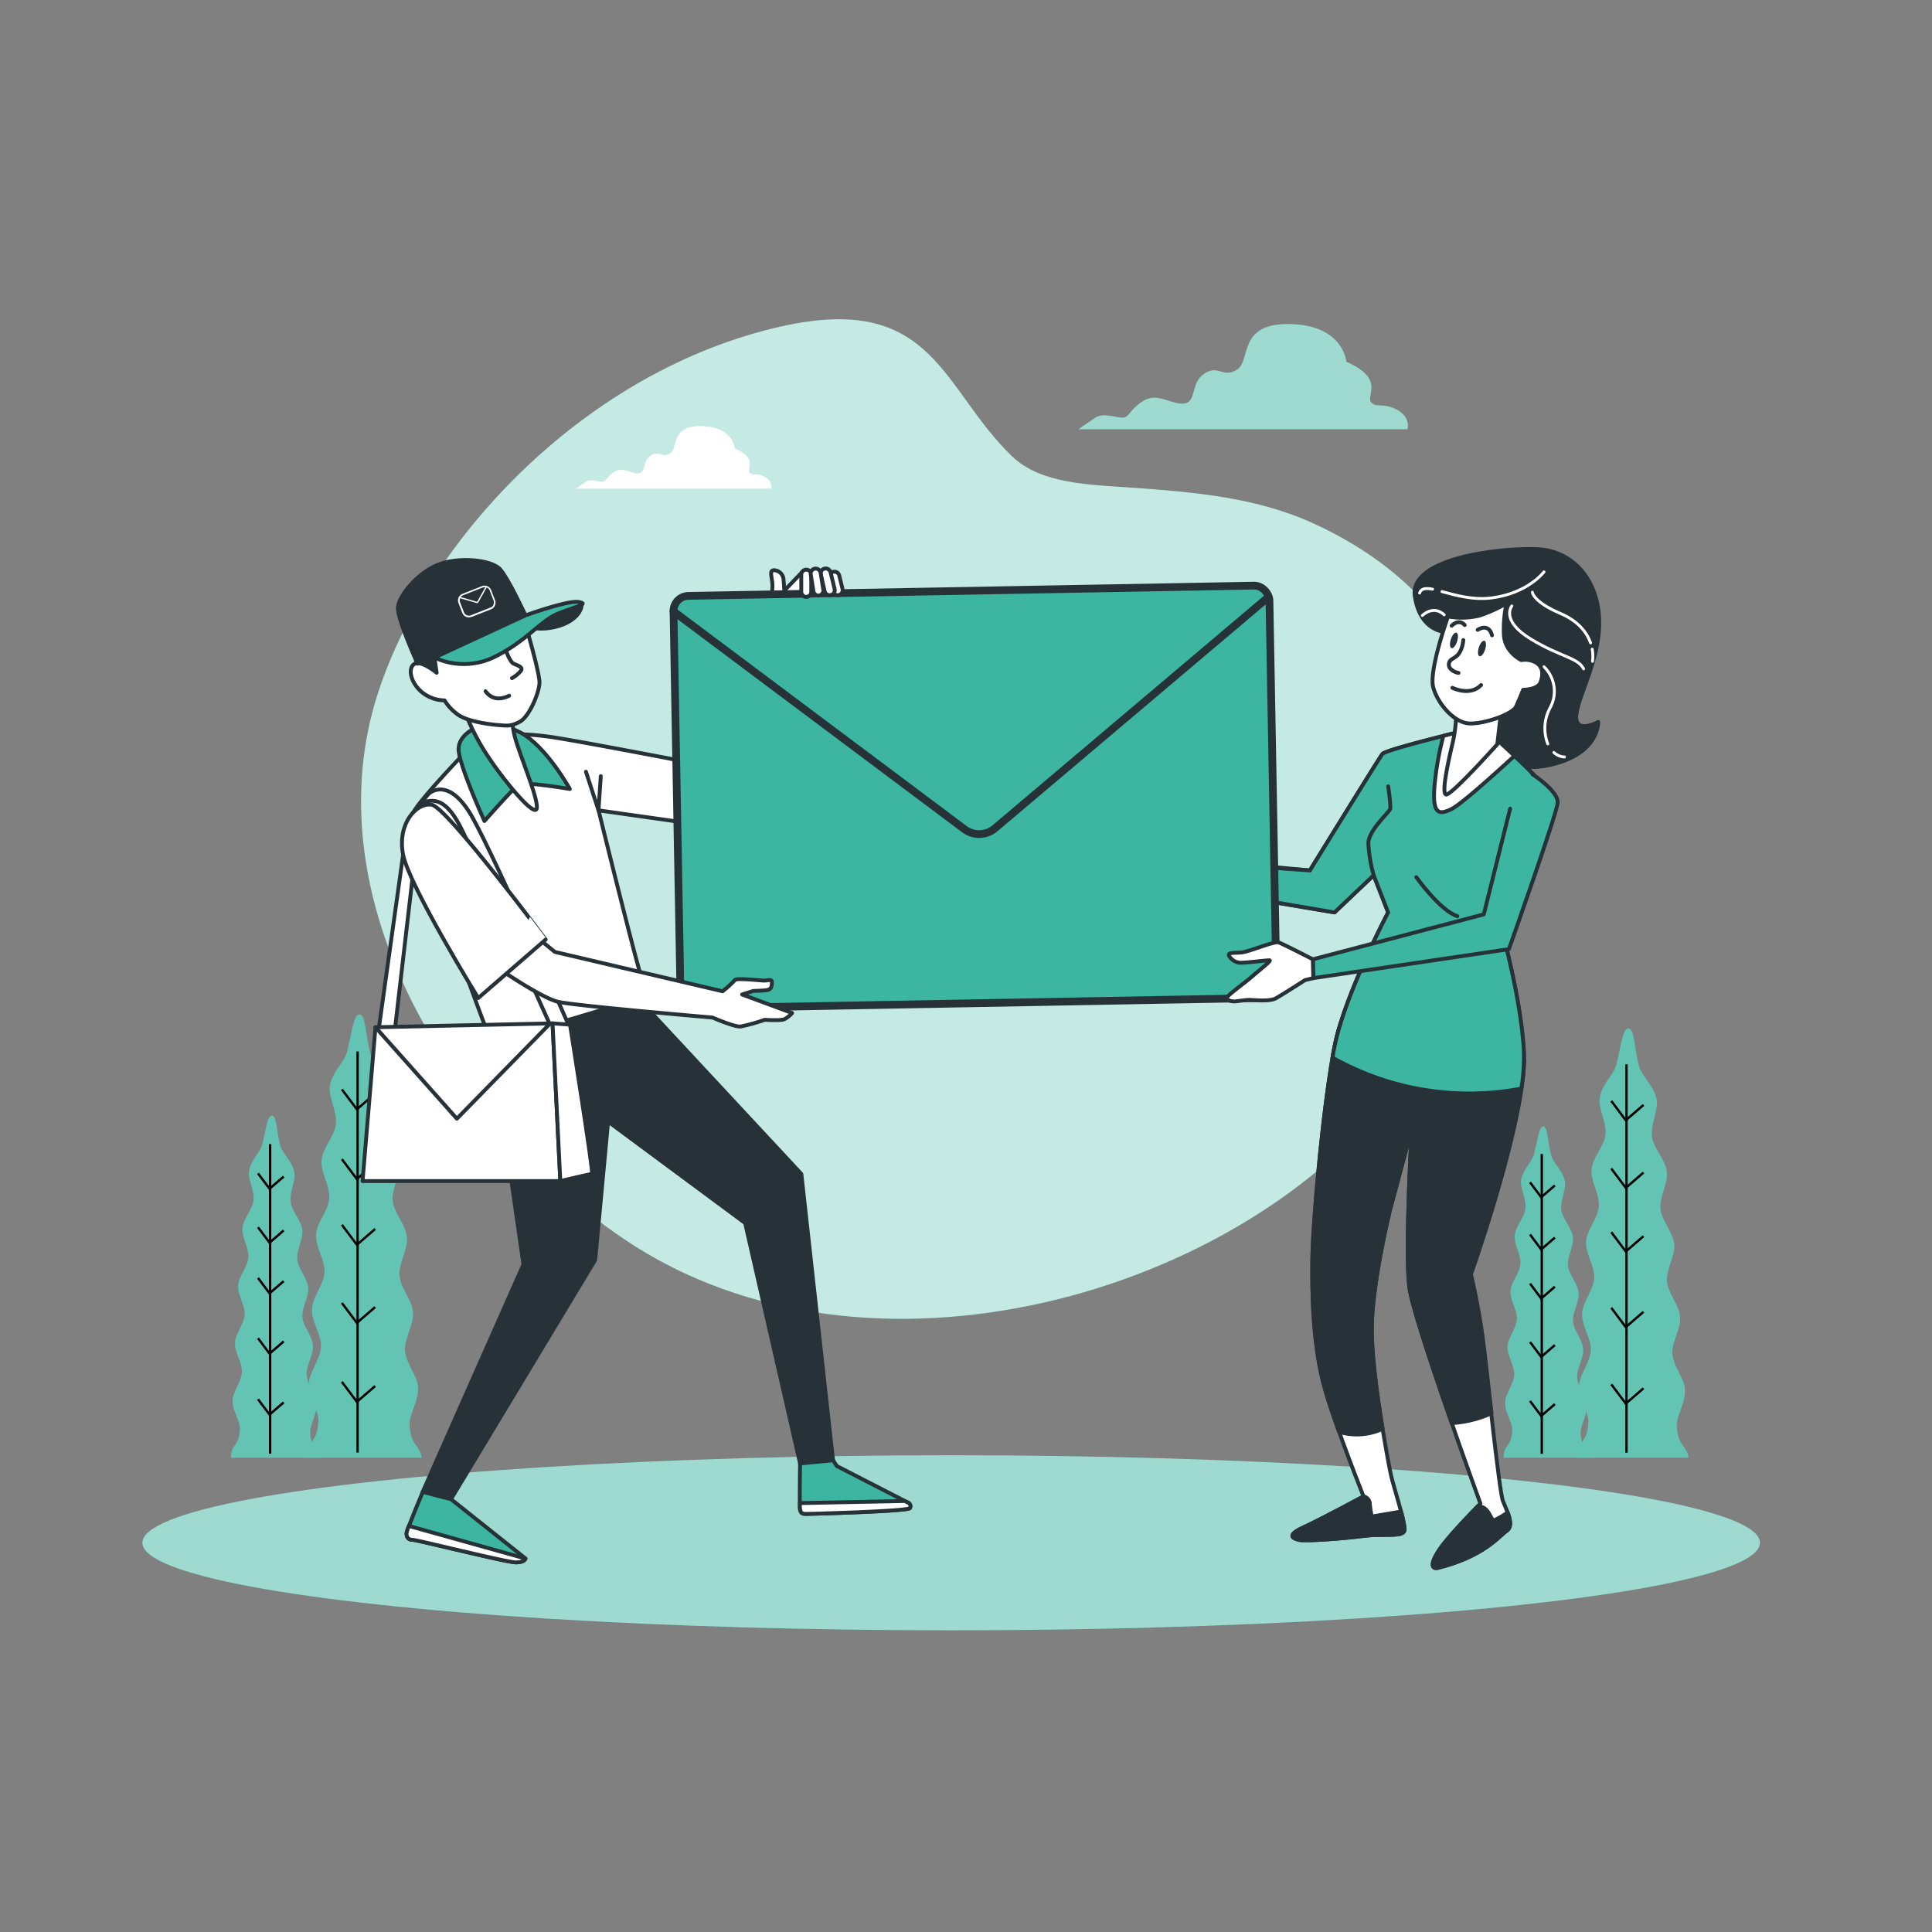 <svg xmlns="http://www.w3.org/2000/svg" viewBox="0 0 500 500"><rect x="0" y="0" width="500" height="500" fill="#808080" stroke="none"/><g id="freepik--background-simple--inject-4"><path d="M370.24,157.66c30.82,36.16,17.39,88.87-8.88,124.08-39.61,53.09-136.81,81.52-199.82,38.95C113.76,288.4,81.1,230.25,97.92,179.05c13.26-40.31,54.13-83.37,104.37-94.59,39.41-8.8,41.33,16,59.59,33.61,7.51,7.24,20.27,7.37,30.81,8.12,16.52,1.18,32.61,2.54,47.41,9.36C352.94,141.45,362.86,149,370.24,157.66Z" style="fill:#3CB5A1"></path><path d="M370.24,157.66c30.82,36.16,17.39,88.87-8.88,124.08-39.61,53.09-136.81,81.52-199.82,38.95C113.76,288.4,81.1,230.25,97.92,179.05c13.26-40.31,54.13-83.37,104.37-94.59,39.41-8.8,41.33,16,59.59,33.61,7.51,7.24,20.27,7.37,30.81,8.12,16.52,1.18,32.61,2.54,47.41,9.36C352.94,141.45,362.86,149,370.24,157.66Z" style="fill:#fff;opacity:0.7"></path></g><g id="freepik--Trees--inject-4"><path d="M80.07,377.25h29.06c-.55-3.55-2.84-2.93-3.14-8.44-.15-2.77,2.41-6.2,2.19-9.85-.18-3-3.14-6.08-3.37-9.51-.21-3.1,2.32-6.54,2.07-9.88-.23-3.15-3.23-6.18-3.49-9.46s2.21-6.68,1.92-9.91-3.35-6.22-3.67-9.41,2.06-6.81,1.69-10c-.38-3.33-3.53-6.21-4-9.28-.48-3.41,1.75-7.07,1.23-10-.64-3.61-4-6.23-4.71-8.9-1.32-5-1.16-9.76-2.72-10.07s-2,4.37-3.3,9.61c-.63,2.64-3.92,5.31-4.47,8.93C85,284,87.3,287.6,86.92,291c-.34,3-3.4,6-3.7,9.29-.28,3.12,2.21,6.55,2,9.81s-3.21,6.19-3.42,9.41,2.36,6.59,2.19,9.76-3.1,6.33-3.25,9.47c-.16,3.31,2.46,6.65,2.33,9.73-.14,3.4-3,6.52-3.13,9.5-.13,3.61,2.53,6.95,2.45,9.7-.18,6-2.92,4.74-3,9.54Z" style="fill:#3CB5A1"></path><path d="M80.07,377.25h29.06c-.55-3.55-2.84-2.93-3.14-8.44-.15-2.77,2.41-6.2,2.19-9.85-.18-3-3.14-6.08-3.37-9.51-.21-3.1,2.32-6.54,2.07-9.88-.23-3.15-3.23-6.18-3.49-9.46s2.21-6.68,1.92-9.91-3.35-6.22-3.67-9.41,2.06-6.81,1.69-10c-.38-3.33-3.53-6.21-4-9.28-.48-3.41,1.75-7.07,1.23-10-.64-3.61-4-6.23-4.71-8.9-1.32-5-1.16-9.76-2.72-10.07s-2,4.37-3.3,9.61c-.63,2.64-3.92,5.31-4.47,8.93C85,284,87.3,287.6,86.92,291c-.34,3-3.4,6-3.7,9.29-.28,3.12,2.21,6.55,2,9.81s-3.21,6.19-3.42,9.41,2.36,6.59,2.19,9.76-3.1,6.33-3.25,9.47c-.16,3.31,2.46,6.65,2.33,9.73-.14,3.4-3,6.52-3.13,9.5-.13,3.61,2.53,6.95,2.45,9.7-.18,6-2.92,4.74-3,9.54Z" style="fill:#fff;opacity:0.2"></path><line x1="92.55" y1="272.12" x2="92.55" y2="375.91" style="fill:none;stroke:#000;stroke-miterlimit:10;stroke-width:0.607px"></line><polyline points="97.09 283 92.36 287.09 88.48 281.93" style="fill:none;stroke:#000;stroke-miterlimit:10;stroke-width:0.607px"></polyline><polyline points="97.09 301.07 92.36 305.15 88.48 299.99" style="fill:none;stroke:#000;stroke-miterlimit:10;stroke-width:0.607px"></polyline><polyline points="97.09 318.06 92.36 322.14 88.48 316.98" style="fill:none;stroke:#000;stroke-miterlimit:10;stroke-width:0.607px"></polyline><polyline points="97.09 338.27 92.36 342.36 88.48 337.2" style="fill:none;stroke:#000;stroke-miterlimit:10;stroke-width:0.607px"></polyline><polyline points="97.09 358.7 92.36 362.79 88.48 357.63" style="fill:none;stroke:#000;stroke-miterlimit:10;stroke-width:0.607px"></polyline><path d="M60.28,377.25H82.71c-.43-2.74-2.19-2.26-2.43-6.51-.11-2.14,1.87-4.79,1.7-7.61-.15-2.31-2.43-4.69-2.61-7.34-.16-2.39,1.79-5,1.6-7.62s-2.49-4.78-2.7-7.31,1.71-5.15,1.49-7.65-2.58-4.8-2.83-7.26,1.59-5.26,1.3-7.68-2.72-4.79-3-7.16c-.37-2.64,1.35-5.46.95-7.74-.49-2.79-3.09-4.81-3.64-6.87-1-3.83-.89-7.53-2.09-7.77s-1.58,3.37-2.55,7.42c-.49,2-3,4.1-3.45,6.89-.34,2.26,1.46,5,1.16,7.64-.26,2.35-2.62,4.61-2.85,7.17-.22,2.41,1.7,5.06,1.51,7.58s-2.48,4.77-2.64,7.26,1.82,5.08,1.69,7.53-2.39,4.89-2.51,7.31,1.9,5.14,1.8,7.51c-.11,2.63-2.33,5-2.41,7.34-.1,2.79,2,5.36,1.88,7.48-.14,4.61-2.25,3.66-2.32,7.37Z" style="fill:#3CB5A1"></path><path d="M60.28,377.25H82.71c-.43-2.74-2.19-2.26-2.43-6.51-.11-2.14,1.87-4.79,1.7-7.61-.15-2.31-2.43-4.69-2.61-7.34-.16-2.39,1.79-5,1.6-7.62s-2.49-4.78-2.7-7.31,1.71-5.15,1.49-7.65-2.58-4.8-2.83-7.26,1.59-5.26,1.3-7.68-2.72-4.79-3-7.16c-.37-2.64,1.35-5.46.95-7.74-.49-2.79-3.09-4.81-3.64-6.87-1-3.83-.89-7.53-2.09-7.77s-1.58,3.37-2.55,7.42c-.49,2-3,4.1-3.45,6.89-.34,2.26,1.46,5,1.16,7.64-.26,2.35-2.62,4.61-2.85,7.17-.22,2.41,1.7,5.06,1.51,7.58s-2.48,4.77-2.64,7.26,1.82,5.08,1.69,7.53-2.39,4.89-2.51,7.31,1.9,5.14,1.8,7.51c-.11,2.63-2.33,5-2.41,7.34-.1,2.79,2,5.36,1.88,7.48-.14,4.61-2.25,3.66-2.32,7.37Z" style="fill:#fff;opacity:0.2"></path><line x1="69.91" y1="296.1" x2="69.91" y2="376.22" style="fill:none;stroke:#000;stroke-miterlimit:10;stroke-width:0.607px"></line><polyline points="73.41 304.5 69.76 307.65 66.77 303.67" style="fill:none;stroke:#000;stroke-miterlimit:10;stroke-width:0.607px"></polyline><polyline points="73.41 318.44 69.76 321.6 66.77 317.62" style="fill:none;stroke:#000;stroke-miterlimit:10;stroke-width:0.607px"></polyline><polyline points="73.41 331.56 69.76 334.71 66.77 330.73" style="fill:none;stroke:#000;stroke-miterlimit:10;stroke-width:0.607px"></polyline><polyline points="73.41 347.16 69.76 350.32 66.77 346.33" style="fill:none;stroke:#000;stroke-miterlimit:10;stroke-width:0.607px"></polyline><polyline points="73.41 362.94 69.76 366.09 66.77 362.11" style="fill:none;stroke:#000;stroke-miterlimit:10;stroke-width:0.607px"></polyline><path d="M408.85,377.25H437c-.54-3.44-2.75-2.84-3.05-8.17-.14-2.69,2.34-6,2.13-9.54-.18-2.91-3.05-5.89-3.27-9.22-.2-3,2.25-6.33,2-9.56-.22-3.06-3.13-6-3.39-9.17s2.15-6.47,1.87-9.6-3.24-6-3.56-9.11,2-6.6,1.64-9.64c-.37-3.22-3.42-6-3.83-9-.46-3.31,1.7-6.84,1.19-9.7-.62-3.5-3.88-6-4.56-8.62-1.28-4.81-1.12-9.45-2.63-9.76s-2,4.23-3.2,9.31c-.61,2.56-3.8,5.14-4.32,8.65-.43,2.84,1.83,6.29,1.46,9.58-.33,3-3.3,5.8-3.59,9-.27,3,2.14,6.34,1.9,9.5s-3.11,6-3.31,9.11,2.28,6.38,2.11,9.46-3,6.13-3.14,9.17c-.15,3.2,2.38,6.44,2.25,9.42-.13,3.3-2.92,6.32-3,9.2-.13,3.51,2.44,6.74,2.36,9.4-.17,5.79-2.82,4.59-2.91,9.24Z" style="fill:#3CB5A1"></path><path d="M408.85,377.25H437c-.54-3.44-2.75-2.84-3.05-8.17-.14-2.69,2.34-6,2.13-9.54-.18-2.91-3.05-5.89-3.27-9.22-.2-3,2.25-6.33,2-9.56-.22-3.06-3.13-6-3.39-9.17s2.15-6.47,1.87-9.6-3.24-6-3.56-9.11,2-6.6,1.64-9.64c-.37-3.22-3.42-6-3.83-9-.46-3.31,1.7-6.84,1.19-9.7-.62-3.5-3.88-6-4.56-8.62-1.28-4.81-1.12-9.45-2.63-9.76s-2,4.23-3.2,9.31c-.61,2.56-3.8,5.14-4.32,8.65-.43,2.84,1.83,6.29,1.46,9.58-.33,3-3.3,5.8-3.59,9-.27,3,2.14,6.34,1.9,9.5s-3.11,6-3.31,9.11,2.28,6.38,2.11,9.46-3,6.13-3.14,9.17c-.15,3.2,2.38,6.44,2.25,9.42-.13,3.3-2.92,6.32-3,9.2-.13,3.51,2.44,6.74,2.36,9.4-.17,5.79-2.82,4.59-2.91,9.24Z" style="fill:#fff;opacity:0.2"></path><line x1="420.94" y1="275.43" x2="420.94" y2="375.95" style="fill:none;stroke:#000;stroke-miterlimit:10;stroke-width:0.607px"></line><polyline points="425.33 285.96 420.75 289.92 417 284.92" style="fill:none;stroke:#000;stroke-miterlimit:10;stroke-width:0.607px"></polyline><polyline points="425.33 303.46 420.75 307.42 417 302.42" style="fill:none;stroke:#000;stroke-miterlimit:10;stroke-width:0.607px"></polyline><polyline points="425.33 319.92 420.75 323.88 417 318.88" style="fill:none;stroke:#000;stroke-miterlimit:10;stroke-width:0.607px"></polyline><polyline points="425.33 339.5 420.75 343.46 417 338.46" style="fill:none;stroke:#000;stroke-miterlimit:10;stroke-width:0.607px"></polyline><polyline points="425.33 359.29 420.75 363.25 417 358.25" style="fill:none;stroke:#000;stroke-miterlimit:10;stroke-width:0.607px"></polyline><path d="M389.68,377.25h21.73c-.42-2.66-2.13-2.19-2.35-6.31-.12-2.07,1.8-4.64,1.63-7.36-.13-2.25-2.34-4.55-2.52-7.11-.15-2.32,1.74-4.89,1.55-7.39s-2.41-4.62-2.61-7.08,1.65-5,1.44-7.41-2.5-4.64-2.75-7,1.54-5.09,1.27-7.44-2.64-4.64-3-6.93c-.35-2.56,1.31-5.29.92-7.5-.48-2.7-3-4.66-3.52-6.65-1-3.72-.87-7.3-2-7.53S398,294.77,397,298.7c-.47,2-2.93,4-3.34,6.67-.33,2.19,1.41,4.85,1.13,7.4-.26,2.28-2.55,4.47-2.77,7-.21,2.33,1.65,4.9,1.47,7.33s-2.4,4.63-2.56,7,1.77,4.92,1.64,7.3-2.32,4.73-2.43,7.07,1.83,5,1.74,7.28c-.11,2.54-2.26,4.88-2.34,7.1-.1,2.7,1.89,5.2,1.83,7.26-.14,4.46-2.18,3.54-2.25,7.13Z" style="fill:#3CB5A1"></path><path d="M389.68,377.25h21.73c-.42-2.66-2.13-2.19-2.35-6.31-.12-2.07,1.8-4.64,1.63-7.36-.13-2.25-2.34-4.55-2.52-7.11-.15-2.32,1.74-4.89,1.55-7.39s-2.41-4.62-2.61-7.08,1.65-5,1.44-7.41-2.5-4.64-2.75-7,1.54-5.09,1.27-7.44-2.64-4.64-3-6.93c-.35-2.56,1.31-5.29.92-7.5-.48-2.7-3-4.66-3.52-6.65-1-3.72-.87-7.3-2-7.53S398,294.77,397,298.7c-.47,2-2.93,4-3.34,6.67-.33,2.19,1.41,4.85,1.13,7.4-.26,2.28-2.55,4.47-2.77,7-.21,2.33,1.65,4.9,1.47,7.33s-2.4,4.63-2.56,7,1.77,4.92,1.64,7.3-2.32,4.73-2.43,7.07,1.83,5,1.74,7.28c-.11,2.54-2.26,4.88-2.34,7.1-.1,2.7,1.89,5.2,1.83,7.26-.14,4.46-2.18,3.54-2.25,7.13Z" style="fill:#fff;opacity:0.2"></path><line x1="399.01" y1="298.65" x2="399.01" y2="376.25" style="fill:none;stroke:#000;stroke-miterlimit:10;stroke-width:0.607px"></line><polyline points="402.4 306.79 398.86 309.84 395.97 305.98" style="fill:none;stroke:#000;stroke-miterlimit:10;stroke-width:0.607px"></polyline><polyline points="402.4 320.29 398.86 323.35 395.97 319.49" style="fill:none;stroke:#000;stroke-miterlimit:10;stroke-width:0.607px"></polyline><polyline points="402.4 333 398.86 336.05 395.97 332.19" style="fill:none;stroke:#000;stroke-miterlimit:10;stroke-width:0.607px"></polyline><polyline points="402.4 348.11 398.86 351.16 395.97 347.31" style="fill:none;stroke:#000;stroke-miterlimit:10;stroke-width:0.607px"></polyline><polyline points="402.4 363.38 398.86 366.44 395.97 362.58" style="fill:none;stroke:#000;stroke-miterlimit:10;stroke-width:0.607px"></polyline></g><g id="freepik--Ground--inject-4"><ellipse cx="246.16" cy="399.27" rx="209.31" ry="22.65" style="fill:#3CB5A1"></ellipse><ellipse cx="246.16" cy="399.27" rx="209.31" ry="22.65" style="fill:#fff;opacity:0.5"></ellipse></g><g id="freepik--Characters--inject-4"><polygon points="126.94 268.03 135.47 327.24 109.38 386.11 116.74 387.95 154.04 326.07 157.38 290.27 192.84 316.53 207.06 378.75 215.59 377.92 207.39 303.82 169.26 262.84 166.58 256.65 126.94 268.03" style="fill:#263238;stroke:#263238;stroke-linecap:round;stroke-linejoin:round"></polygon><polygon points="202.66 163.27 199.76 156.19 207.51 148.15 209.09 148.72 212.64 150.22 214.97 152.66 207.8 164.79 202.66 163.27" style="fill:#fff;stroke:#263238;stroke-linecap:round;stroke-linejoin:round"></polygon><path d="M199.61,155.76s.15-1.43.29-3.73-1-4.31.29-4.45a2.52,2.52,0,0,1,2.58,2.44c.15,1.43.29,4,.29,4a7.3,7.3,0,0,1,2.16,3.44c.57,2.16-2.59,4.89-2.59,4.89Z" style="fill:#fff;stroke:#263238;stroke-linecap:round;stroke-linejoin:round"></path><polygon points="178.88 197.89 183.24 198.27 202.81 163.41 207.94 164.93 189.13 211.05 179.88 208.89 178.88 197.89" style="fill:#fff;stroke:#263238;stroke-linecap:round;stroke-linejoin:round"></polygon><path d="M122.32,192.7s-15.78,16.16-15.78,18.63,19.41,56,20.29,57.43,40-10.62,40-11.06a7.62,7.62,0,0,0-.72-4.5c-1.17-2.77-11.2-43.48-11.2-43.48l26.53,3.76-1.29-15.84s-31.49-6.1-38.18-7S126.24,189.36,122.32,192.7Z" style="fill:#fff;stroke:#263238;stroke-linecap:round;stroke-linejoin:round"></path><polyline points="151.64 199.72 154.89 209.72 155.48 200.88" style="fill:none;stroke:#263238;stroke-linecap:round;stroke-linejoin:round"></polyline><path d="M123.48,188.2s-4.65,1.74-4.8,5.52,6.69,18.76,6.69,18.76,7.56-8.58,8.87-9.45,13.23,1.16,13.23,1.16-6-10.9-12.65-14.54S123.48,188.2,123.48,188.2Z" style="fill:#3CB5A1;stroke:#263238;stroke-linecap:round;stroke-linejoin:round"></path><path d="M120.28,184.13A58.26,58.26,0,0,0,126,195.32c3.93,6.11,12.8,17,12.94,13.67s-5.23-15.27-6-19.63-1-5.53-1-5.53S122.61,186,120.28,184.13Z" style="fill:#fff;stroke:#263238;stroke-linecap:round;stroke-linejoin:round"></path><path d="M110.89,205.47s5.18-5.18,11.54,6.36S148,267.19,148,267.19l-4.69.17s-21.07-47-23.24-51.52-5.52-11-11.38-7.69Z" style="fill:#fff;stroke:#263238;stroke-linecap:round;stroke-linejoin:round"></path><polygon points="105.03 216.18 98.01 266.36 102.19 266.52 108.04 216.18 105.03 216.18" style="fill:#fff;stroke:#263238;stroke-linecap:round;stroke-linejoin:round"></polygon><path d="M107.78,168.57s-.44,2.9.29,4.07,6.1,6.54,6.83,5.23,1.6-8.58.15-10.61S109.81,165.37,107.78,168.57Z" style="fill:#263238;stroke:#263238;stroke-linecap:round;stroke-linejoin:round"></path><path d="M136.28,162.6s3.34,11.49,3.34,14-2.62,8.87-5.09,10.18-3.49,1-5.38.88-8.43-.88-10.9-2.91a12.56,12.56,0,0,1-3.2-3.49,9.38,9.38,0,0,1-6.26-2.48c-2.76-2.61-3.2-6.1-1.45-7s5.67,2.33,5.67,2.33l-.58-3.92,20.94-9.46A3.6,3.6,0,0,1,136.28,162.6Z" style="fill:#fff;stroke:#263238;stroke-linecap:round;stroke-linejoin:round"></path><path d="M131.19,169s.87,2.33,1.74,2.76,2.77.88,1.75,2a8.23,8.23,0,0,1-2.18,1.75" style="fill:none;stroke:#263238;stroke-linecap:round;stroke-linejoin:round"></path><path d="M131.77,180.05s-3.78,2.18-6.11-1.16" style="fill:none;stroke:#263238;stroke-linecap:round;stroke-linejoin:round"></path><path d="M375.43,163.61s-7.69.9-9.27-9.27,23-12.65,31.87-12.2,15.36,7.68,15.82,17.85-5.2,19.44-5.88,24.86,5.65,2,5.65,2,.23,6.55-8.59,9.94-17.4,1.58-19.21-3.39,2-12.43,3.39-14.92-3.16-6.32-3.84-10.84a14.1,14.1,0,0,1,.68-7.46S378.14,163.83,375.43,163.61Z" style="fill:#263238;stroke:#263238;stroke-linecap:round;stroke-linejoin:round"></path><path d="M391.26,156.81s-3,3.72,4.78,8.49,12.21,4.78,13.8,7.79" style="fill:none;stroke:#fff;stroke-linecap:round;stroke-linejoin:round;stroke-width:0.75px"></path><path d="M412.06,168a10.19,10.19,0,0,1,.08,3.15" style="fill:none;stroke:#fff;stroke-linecap:round;stroke-linejoin:round;stroke-width:0.75px"></path><path d="M396.57,153.27s.18,2.48,7.26,5.49c4.46,1.89,6.81,4.78,7.81,7.63" style="fill:none;stroke:#fff;stroke-linecap:round;stroke-linejoin:round;stroke-width:0.75px"></path><path d="M402.14,194.74a4.35,4.35,0,0,0,2.75,1.17" style="fill:none;stroke:#fff;stroke-linecap:round;stroke-linejoin:round;stroke-width:0.75px"></path><path d="M399.58,172.56a8.85,8.85,0,0,1,1.59,10.61,11.05,11.05,0,0,0-.6,9.34" style="fill:none;stroke:#fff;stroke-linecap:round;stroke-linejoin:round;stroke-width:0.75px"></path><path d="M370.74,152.48c-1.75-.33-2.95-.22-3.36,1" style="fill:none;stroke:#fff;stroke-linecap:round;stroke-linejoin:round;stroke-width:0.75px"></path><path d="M399.58,148s-4.07,5.49-13.45,6.73c-4.93.65-9.53-.71-12.95-1.63" style="fill:none;stroke:#fff;stroke-linecap:round;stroke-linejoin:round;stroke-width:0.75px"></path><path d="M368.09,159.29s2.83-2.83,5.66-.18" style="fill:none;stroke:#fff;stroke-linecap:round;stroke-linejoin:round;stroke-width:0.75px"></path><path d="M377.38,189.52s-18.75,4.5-19.62,5.62S339,225.27,339,225.27L293.26,221l-.38,6.37,52.5,8.75,10.13-9.62,3.75,9.62s-11,20.88-13.75,34.13-5.75,44.75-5.88,56.12.5,23.25,3.25,33,10,27.88,10,27.88-10.87,5.87-15.5,8-2.75,2.87-1.25,3.25,10.75-.25,16.63-1,10.75.5,10.75-1.75-2.88-11.13-3.5-13.88-5-25.87-5-37.75S359.76,313,359.76,313l5.62-21s-1.87,32.25-.62,41.25,18.37,55.87,18.37,55.87-7.75,7.75-10.5,11.75-2,5.24-.5,4.88c12-3,15.84-8.25,17.84-9.63s0-5.12-1-7.62-4.25-34.38-5.38-42.63-3-16.12-3-16.12,14.75-41.5,13.75-58-7.62-37.88-7.62-37.88,14.62-25.75,14.37-28.12-14.62-15.13-14.62-15.13Z" style="fill:#fff;stroke:#263238;stroke-linecap:round;stroke-linejoin:round"></path><path d="M367.8,272c-10.57-3.32-17.06-5.68-20.85-7.17-.59,1.9-1.09,3.75-1.44,5.46-2.75,13.25-5.75,44.75-5.88,56.12s.5,23.25,3.25,33c.89,3.15,2.24,7.16,3.67,11.15a16,16,0,0,0,11.25-.77c-1.35-8.25-2.79-18.8-2.79-25.63,0-11.87,4.75-31.12,4.75-31.12l5.62-21s-1.87,32.25-.62,41.25c.68,4.94,6.15,21.28,10.94,35A28.82,28.82,0,0,0,386,365.74c-.93-8.18-1.83-16.25-2.32-19.85-1.12-8.25-3-16.12-3-16.12s13.31-37.45,13.79-55.35A63.49,63.49,0,0,1,367.8,272Z" style="fill:#263238;stroke:#263238;stroke-linecap:round;stroke-linejoin:round"></path><path d="M352.76,397.52c5.87-.75,10.75.5,10.75-1.75a24.44,24.44,0,0,0-.93-4.58L355,392.48s-.34-1.67-.5-3.34a2,2,0,0,0-1.59-1.87s-10.87,5.87-15.5,8-2.75,2.87-1.25,3.25S346.88,398.27,352.76,397.52Z" style="fill:#263238;stroke:#263238;stroke-linecap:round;stroke-linejoin:round"></path><path d="M384.13,390.31a2.87,2.87,0,0,0-1.68-.48c-1.94,2-7.56,7.78-9.82,11.06-2.75,4-2,5.24-.5,4.88,12-3,15.84-8.25,17.84-9.63,1.3-.9.92-2.81.21-4.73a20.65,20.65,0,0,1-3.55,2.07C386,393.48,385.47,391.14,384.13,390.31Z" style="fill:#263238;stroke:#263238;stroke-linecap:round;stroke-linejoin:round"></path><polygon points="305.38 222.88 299.25 218.25 290.25 217.75 290.25 219.75 294.25 220.75 294.75 222 285 223 285.25 226.75 295 230.75 305 229.25 305.38 222.88" style="fill:#fff;stroke:#263238;stroke-linecap:round;stroke-linejoin:round"></polygon><path d="M386.51,190.64l-9.13-1.12s-18.75,4.5-19.62,5.62S339,225.27,339,225.27l-33.63-2.39-.38,6.37,40.38,6.89,10.13-9.62,3.75,9.62s-11,20.88-13.75,34.13c-.22,1-.44,2.2-.65,3.45a72.12,72.12,0,0,0,48.87,8,50.56,50.56,0,0,0,.65-9.92c-1-16.5-7.62-37.88-7.62-37.88s14.62-25.75,14.37-28.12S386.51,190.64,386.51,190.64Z" style="fill:#3CB5A1;stroke:#263238;stroke-linecap:round;stroke-linejoin:round"></path><path d="M366.54,227s6.07,8.6,10.62,10.11" style="fill:none;stroke:#263238;stroke-linecap:round;stroke-linejoin:round"></path><path d="M375.63,209.39c2.58-1.23,12.81-10.54,16.31-13.77-2.93-2.76-5.43-5-5.43-5l-9.13-1.12-3.83.94a77.46,77.46,0,0,0-2.17,11.68C370.38,211.14,372.51,210.89,375.63,209.39Z" style="fill:#fff;stroke:#263238;stroke-linecap:round;stroke-linejoin:round"></path><path d="M376.88,184.52A37.74,37.74,0,0,1,376,192c-.88,3.75-3.13,13.37-1.75,13.62s13.25-13,13.25-13l1.25-10.87Z" style="fill:#fff;stroke:#263238;stroke-linecap:round;stroke-linejoin:round"></path><path d="M359.26,203.52s.75,5,.5,5.87-5.63,5.5-5.63,8.88a38.35,38.35,0,0,0,1.38,8.25" style="fill:none;stroke:#263238;stroke-linecap:round;stroke-linejoin:round"></path><rect x="175.18" y="152.9" width="154.25" height="106.75" rx="3.92" transform="translate(-3.69 4.59) rotate(-1.04)" style="fill:#3CB5A1;stroke:#263238;stroke-linecap:round;stroke-linejoin:round;stroke-width:2px"></rect><path d="M174.3,158.22l75.29,56.37a6.35,6.35,0,0,0,7.91-.23l70.76-59.84" style="fill:#3CB5A1;stroke:#263238;stroke-linecap:round;stroke-linejoin:round;stroke-width:2px"></path><path d="M108.07,171.76,136,159.26s-4.37-9.45-6.55-11.92-10.76-3.35-16.14-1.17-10,8-10.32,10.91S108.07,171.76,108.07,171.76Z" style="fill:#263238;stroke:#263238;stroke-linecap:round;stroke-linejoin:round"></path><path d="M150.53,156.5s.14,2.61-3.78,4.65-11.05,2.18-9.31-.29S149.8,155.91,150.53,156.5Z" style="fill:#263238;stroke:#263238;stroke-linecap:round;stroke-linejoin:round"></path><path d="M112.43,170.17A18,18,0,0,0,128,170c8.29-4.07,11.78-9.31,16.43-11.2s8.14-2.47,5.38-3S136,159.26,136,159.26Z" style="fill:#3CB5A1;stroke:#263238;stroke-linecap:round;stroke-linejoin:round"></path><path d="M122,159.64a1.8,1.8,0,0,1-1.35,0,1.78,1.78,0,0,1-1-1l-1-2.59a1.83,1.83,0,0,1,1-2.35l5.06-2a1.81,1.81,0,0,1,1.39,0,1.76,1.76,0,0,1,1,1l1,2.58a1.81,1.81,0,0,1,0,1.39,1.83,1.83,0,0,1-1,1l-5.06,2Zm2.92-7.59h0l-5.06,2a1.41,1.41,0,0,0-.79,1.82l1,2.58a1.43,1.43,0,0,0,.75.78,1.37,1.37,0,0,0,1.07,0l5.06-2h0a1.4,1.4,0,0,0,.79-1.82l-1-2.58a1.4,1.4,0,0,0-.74-.77A1.41,1.41,0,0,0,124.94,152.05Z" style="fill:#fff"></path><path d="M123.61,156.05a.44.44,0,0,1-.3,0L119,154.81a.18.18,0,0,1-.12-.21.17.17,0,0,1,.22-.12l4.28,1.25a.13.13,0,0,0,.15-.06l2.15-3.84a.17.17,0,0,1,.23-.06.16.16,0,0,1,.07.23l-2.15,3.84A.45.45,0,0,1,123.61,156.05Z" style="fill:#fff"></path><path d="M208.66,154.47h0a1.29,1.29,0,0,1-1.29-1.29v-4.46a1.29,1.29,0,0,1,1.29-1.29h0a1.29,1.29,0,0,1,1.29,1.29v4.46A1.29,1.29,0,0,1,208.66,154.47Z" style="fill:#fff;stroke:#263238;stroke-linecap:round;stroke-linejoin:round"></path><path d="M217.1,154h0a1.29,1.29,0,0,1-1.56-.95l-.85-3.5a1.29,1.29,0,0,1,.95-1.56h0a1.29,1.29,0,0,1,1.56.95l.85,3.5A1.29,1.29,0,0,1,217.1,154Z" style="fill:#fff;stroke:#263238;stroke-linecap:round;stroke-linejoin:round"></path><path d="M215,154h0a1.3,1.3,0,0,1-1.57-.95l-1-4.33a1.29,1.29,0,0,1,.95-1.56h0a1.3,1.3,0,0,1,1.57.95l1.05,4.33A1.3,1.3,0,0,1,215,154Z" style="fill:#fff;stroke:#263238;stroke-linecap:round;stroke-linejoin:round"></path><path d="M212,154.12h0a1.3,1.3,0,0,1-1.48-1.07l-.7-4.4a1.3,1.3,0,0,1,1.07-1.48h0a1.3,1.3,0,0,1,1.48,1.07l.71,4.4A1.29,1.29,0,0,1,212,154.12Z" style="fill:#fff;stroke:#263238;stroke-linecap:round;stroke-linejoin:round"></path><path d="M390.82,209.28,384,236.64l-44.25,11.63.12,4.87,50.63-7.5s12.37-34.87,12.62-37.87-6.5-7.38-6.5-7.38" style="fill:#3CB5A1;stroke:#263238;stroke-linecap:round;stroke-linejoin:round"></path><path d="M339.76,248.27s-7.75-4-8.88-4.38-7.75,2.5-9.75,2.63-3.75-.13-2.87,1.12a3.54,3.54,0,0,0,3.25,1.5c1.25,0,6.25-.62,7-.62s-2.25,2.25-4.38,4.12-6.62,5-6.62,5.63,1.25,1,2.37.87,2.63-.37,3.5-.37,5.13.5,6.75-.38,7.63-4.75,7.63-4.75l2.12-.5Z" style="fill:#fff;stroke:#263238;stroke-linecap:round;stroke-linejoin:round"></path><path d="M374.75,159.54s-5,14-3.84,18.31,5.42,9.15,9.26,9.37,11.3-2.37,12.21-4.4,1.81-4.3,1.81-4.3,3.84,0,4.52-2,.67-3.84-1.13-5a5.66,5.66,0,0,0-3.85-.68s-4.29-2-4.52-6.55a31.17,31.17,0,0,1,.68-8.14,37.48,37.48,0,0,1-7,3.16A19.33,19.33,0,0,1,374.75,159.54Z" style="fill:#fff;stroke:#263238;stroke-linecap:round;stroke-linejoin:round"></path><path d="M377.1,166c-.35,1.1-1,1.88-1.45,1.74s-.53-1.15-.18-2.26,1-1.89,1.45-1.74S377.45,164.86,377.1,166Z" style="fill:#263238"></path><path d="M384.35,168.09c-.35,1.1-1,1.89-1.45,1.74s-.53-1.15-.18-2.26,1-1.88,1.45-1.74S384.7,167,384.35,168.09Z" style="fill:#263238"></path><path d="M378.7,165.66s-.17,3.18-2.12,4.42l-.88.56a1.6,1.6,0,0,0-.16,2.58,3.8,3.8,0,0,0,1.92.93" style="fill:none;stroke:#263238;stroke-linecap:round;stroke-linejoin:round"></path><path d="M375.87,178s4.6,2.3,7.43-.71" style="fill:none;stroke:#263238;stroke-linecap:round;stroke-linejoin:round"></path><path d="M375.69,161.94s1.77-1.95,3.37-.18" style="fill:none;stroke:#263238;stroke-linecap:round;stroke-linejoin:round"></path><path d="M382.42,163s2.83-1.94,3.71,1.42" style="fill:none;stroke:#263238;stroke-linecap:round;stroke-linejoin:round"></path><path d="M116.74,388,136,403.34s-.16,1-2.5,1-25.59-5.85-26.77-5.85-1.5-.84-1.5-1.67,4.18-10.71,4.18-10.71Z" style="fill:#3CB5A1;stroke:#263238;stroke-linecap:round;stroke-linejoin:round"></path><path d="M105.2,396.82c0,.83.33,1.67,1.5,1.67s24.42,5.85,26.77,5.85,2.5-1,2.5-1l-30.16-8.43A10.47,10.47,0,0,0,105.2,396.82Z" style="fill:#fff;stroke:#263238;stroke-linecap:round;stroke-linejoin:round"></path><path d="M207.06,378.75s-.17,10.87,0,11.88.67,1.17,1.5,1.17,26.43-.67,26.93-1.51a1,1,0,0,0-.33-1.33l-18.57-9.54-1-1.5Z" style="fill:#3CB5A1;stroke:#263238;stroke-linecap:round;stroke-linejoin:round"></path><path d="M207.06,390.63c.17,1,.67,1.17,1.5,1.17s26.43-.67,26.93-1.51a1,1,0,0,0-.33-1.33l-1-.5L207,389C207,389.81,207,390.42,207.06,390.63Z" style="fill:#fff;stroke:#263238;stroke-linecap:round;stroke-linejoin:round"></path><polygon points="97.17 265.85 143 264.85 145.01 305.66 93.83 305.66 97.17 265.85" style="fill:#fff;stroke:#263238;stroke-linecap:round;stroke-linejoin:round"></polygon><path d="M143,264.85l4.52.33s6.18,38.64,5.68,38.64-8.19,1.84-8.19,1.84Z" style="fill:#fff;stroke:#263238;stroke-linecap:round;stroke-linejoin:round"></path><polyline points="97.17 265.85 118.24 289.52 142.28 264.97" style="fill:none;stroke:#263238;stroke-linecap:round;stroke-linejoin:round"></polyline><path d="M138.6,242.29l5,4.07L187,256.54a26.4,26.4,0,0,0,3.2-2.91c.29-.58,6.83.15,7.56.15s2-.44,2,.29,0,1.6-.72,2-3.78.29-4.22.43-2.76.87-2.76.87l12.94,4.8a7,7,0,0,1-2,1.6c-1,.44-5.09.15-5.09.15a46.15,46.15,0,0,1-6.25,1.74c-1.6.15-7.27-2.32-7.27-2.32s-35.77-3.06-40-4.08S129.59,251,129.59,251Z" style="fill:#fff;stroke:#263238;stroke-linecap:round;stroke-linejoin:round"></path><path d="M111.7,208.26c-3.92-.58-8.87,4.8-7.41,12.8s19.48,37.23,19.48,37.23l17.45-15.13S115.63,208.85,111.7,208.26Z" style="fill:#fff;stroke:#263238;stroke-linecap:round;stroke-linejoin:round"></path></g><g id="freepik--Clouds--inject-4"><path d="M361.55,106.06c-3.7-2-5.38-.34-6.73-2s3.7-6.06-6.39-10.43c0,0-.67-9.42-14.47-9.76s-10.09,9.42-13.8,11.78-4.71-1.35-8.41,1-2,7.06-5.05,7.74-7.06-3-10.76-.68-3.7,4.38-5.39,4.38-5-1.35-7.06,0-4.38,3-4.38,3h85.13S365.25,108.08,361.55,106.06Z" style="fill:#3CB5A1"></path><path d="M361.55,106.06c-3.7-2-5.38-.34-6.73-2s3.7-6.06-6.39-10.43c0,0-.67-9.42-14.47-9.76s-10.09,9.42-13.8,11.78-4.71-1.35-8.41,1-2,7.06-5.05,7.74-7.06-3-10.76-.68-3.7,4.38-5.39,4.38-5-1.35-7.06,0-4.38,3-4.38,3h85.13S365.25,108.08,361.55,106.06Z" style="fill:#fff;opacity:0.5"></path><path d="M198,123.45c-2.2-1.2-3.2-.2-4-1.2s2.19-3.59-3.8-6.19c0,0-.39-5.58-8.57-5.78s-6,5.59-8.19,7-2.79-.8-5,.6-1.2,4.19-3,4.59-4.19-1.8-6.38-.4-2.2,2.59-3.19,2.59-3-.79-4.19,0-2.6,1.8-2.6,1.8h50.48S200.19,124.64,198,123.45Z" style="fill:#fff"></path></g></svg>